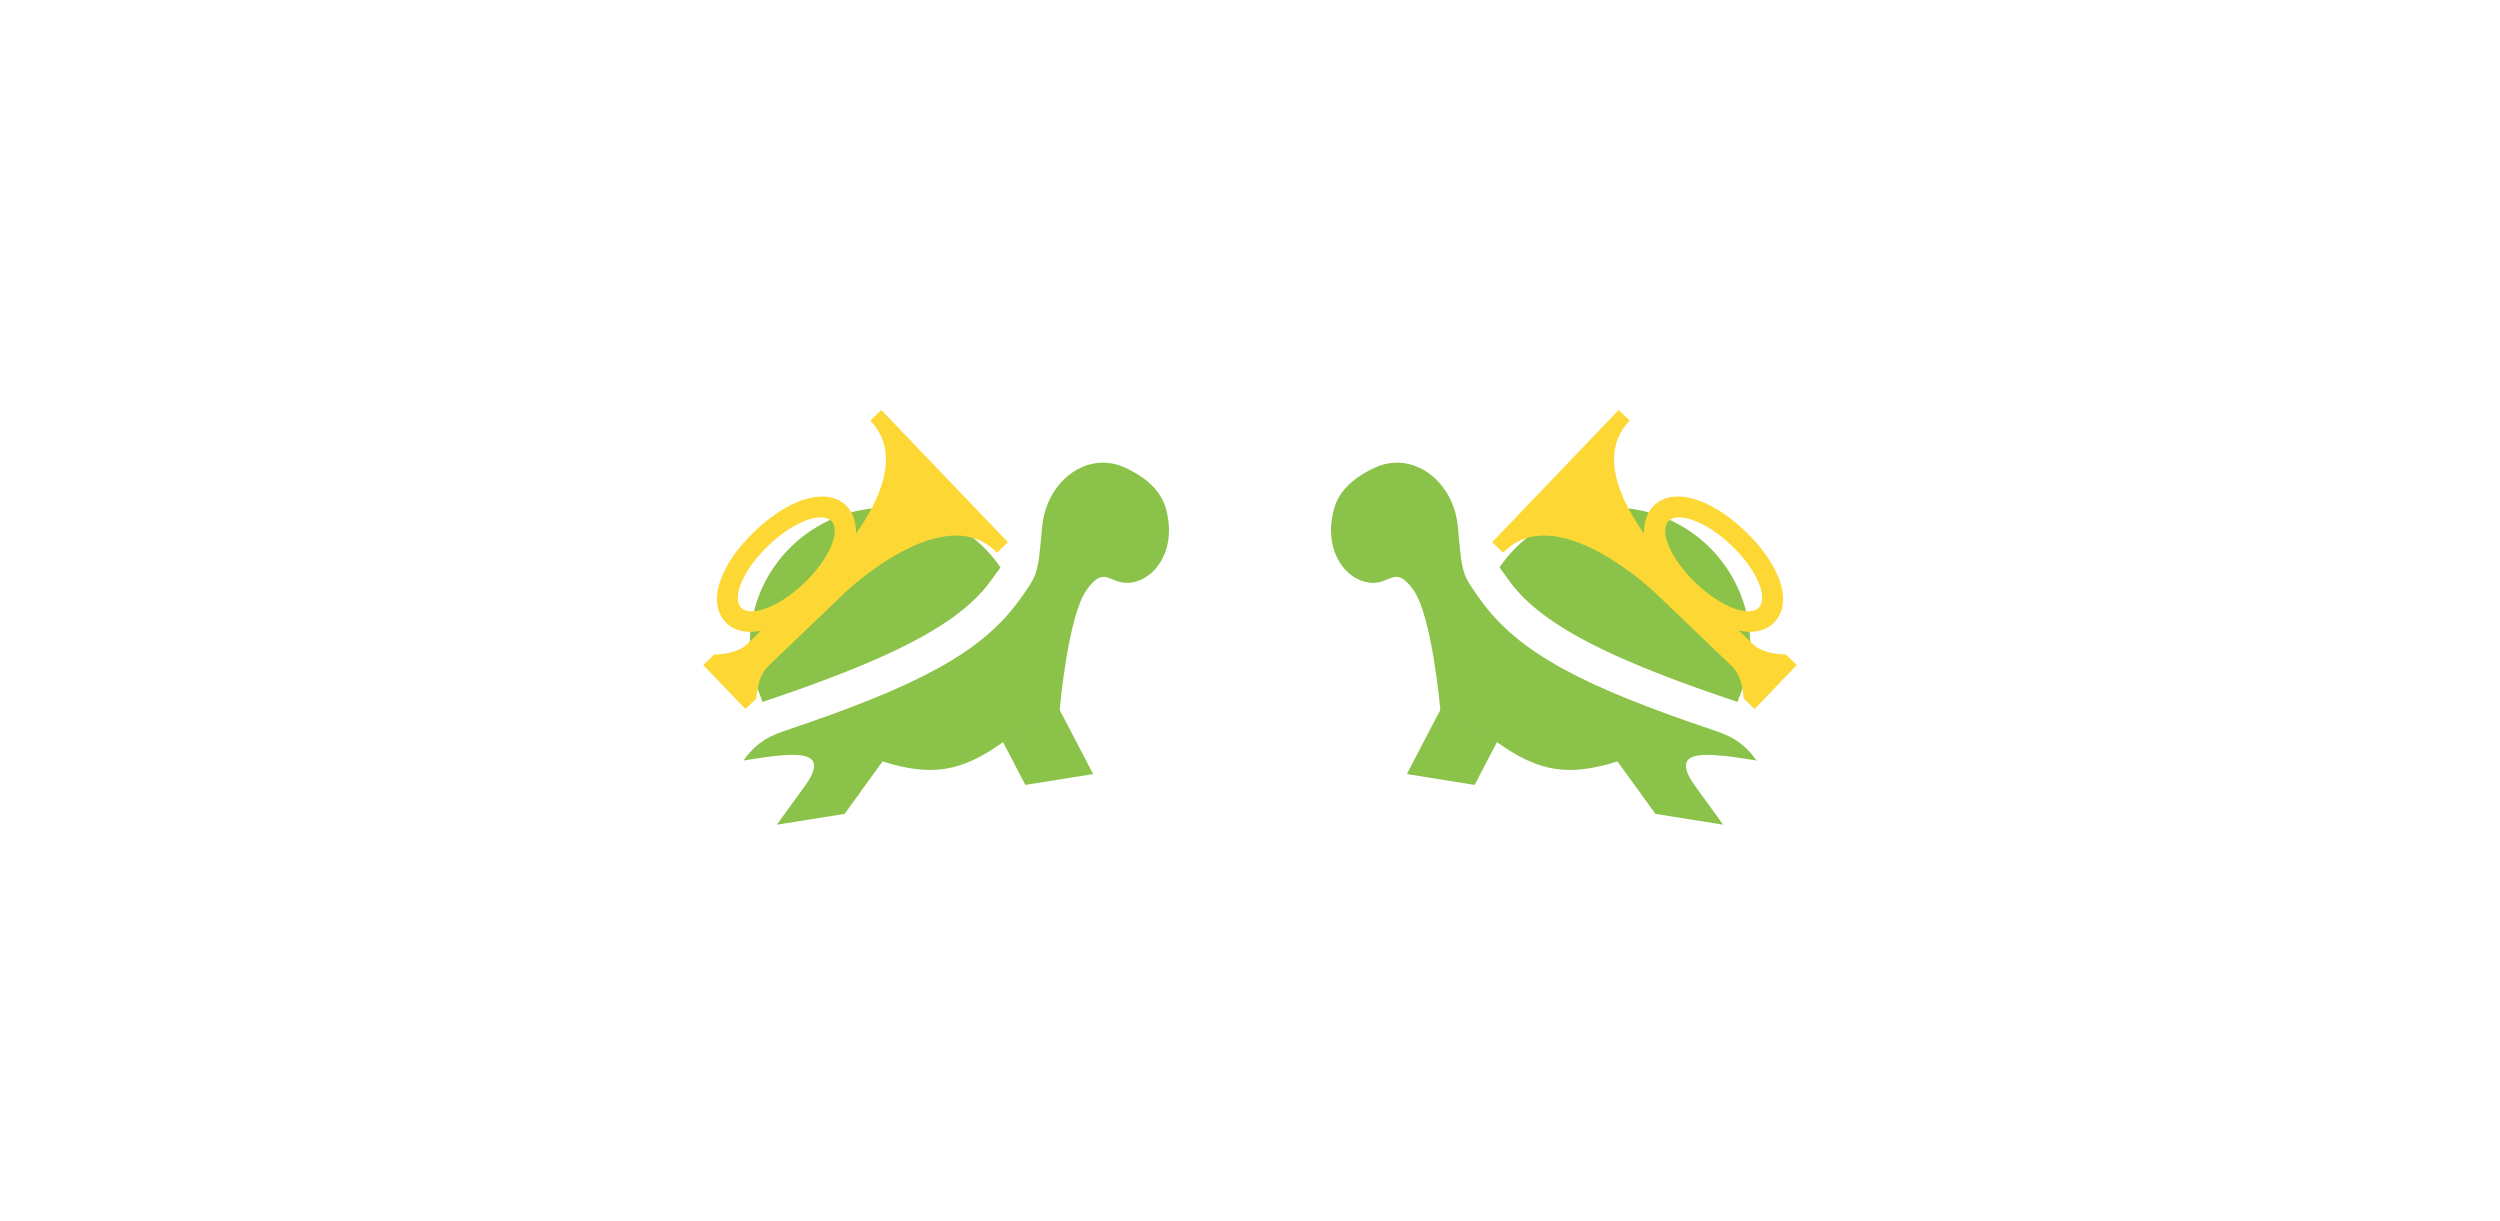 <?xml version="1.0" encoding="UTF-8" standalone="no"?>
<svg
   sodipodi:docname="feature_image_transparent.svg"
   inkscape:version="1.3.2 (091e20ef0f, 2023-11-25, custom)"
   id="svg1224"
   version="1.1"
   viewBox="0 0 270.933 132.292"
   height="500"
   width="1024"
   xmlns:inkscape="http://www.inkscape.org/namespaces/inkscape"
   xmlns:sodipodi="http://sodipodi.sourceforge.net/DTD/sodipodi-0.dtd"
   xmlns="http://www.w3.org/2000/svg"
   xmlns:svg="http://www.w3.org/2000/svg"
   xmlns:rdf="http://www.w3.org/1999/02/22-rdf-syntax-ns#"
   xmlns:cc="http://creativecommons.org/ns#"
   xmlns:dc="http://purl.org/dc/elements/1.1/">
  <defs
     id="defs1218">
    <filter
       style="color-interpolation-filters:sRGB"
       inkscape:label="Drop Shadow"
       id="filter2036"
       x="-0.138"
       y="-0.165"
       width="1.276"
       height="1.329">
      <feFlood
         flood-opacity="0.502"
         flood-color="rgb(0,0,0)"
         result="flood"
         id="feFlood2026" />
      <feComposite
         in="flood"
         in2="SourceGraphic"
         operator="out"
         result="composite1"
         id="feComposite2028" />
      <feGaussianBlur
         in="composite1"
         stdDeviation="1.5"
         result="blur"
         id="feGaussianBlur2030" />
      <feOffset
         dx="0"
         dy="0"
         result="offset"
         id="feOffset2032" />
      <feComposite
         in="offset"
         in2="SourceGraphic"
         operator="atop"
         result="composite2"
         id="feComposite2034" />
    </filter>
    <filter
       style="color-interpolation-filters:sRGB"
       inkscape:label="Drop Shadow"
       id="filter2965-4"
       x="-0.217"
       y="-0.259"
       width="1.434"
       height="1.518">
      <feFlood
         flood-opacity="0.8"
         flood-color="rgb(0,0,0)"
         result="flood"
         id="feFlood2955-7" />
      <feComposite
         in="flood"
         in2="SourceGraphic"
         operator="out"
         result="composite1"
         id="feComposite2957-6" />
      <feGaussianBlur
         in="composite1"
         stdDeviation="8"
         result="blur"
         id="feGaussianBlur2959-56" />
      <feOffset
         dx="0"
         dy="0"
         result="offset"
         id="feOffset2961-9" />
      <feComposite
         in="offset"
         in2="SourceGraphic"
         operator="atop"
         result="composite2"
         id="feComposite2963-3" />
    </filter>
    <filter
       style="color-interpolation-filters:sRGB"
       inkscape:label="Drop Shadow"
       id="filter2953-7"
       x="-0.323"
       y="-0.253"
       width="1.646"
       height="1.506">
      <feFlood
         flood-opacity="0.8"
         flood-color="rgb(0,0,0)"
         result="flood"
         id="feFlood2943-4" />
      <feComposite
         in="flood"
         in2="SourceGraphic"
         operator="out"
         result="composite1"
         id="feComposite2945-5" />
      <feGaussianBlur
         in="composite1"
         stdDeviation="8"
         result="blur"
         id="feGaussianBlur2947-2" />
      <feOffset
         dx="0"
         dy="0"
         result="offset"
         id="feOffset2949-5" />
      <feComposite
         in="offset"
         in2="SourceGraphic"
         operator="atop"
         result="composite2"
         id="feComposite2951-4" />
    </filter>
    <filter
       style="color-interpolation-filters:sRGB"
       inkscape:label="Drop Shadow"
       id="filter2989-7"
       x="-0.233"
       y="-0.464"
       width="1.465"
       height="1.928">
      <feFlood
         flood-opacity="0.8"
         flood-color="rgb(0,0,0)"
         result="flood"
         id="feFlood2979-4" />
      <feComposite
         in="flood"
         in2="SourceGraphic"
         operator="out"
         result="composite1"
         id="feComposite2981-4" />
      <feGaussianBlur
         in="composite1"
         stdDeviation="8"
         result="blur"
         id="feGaussianBlur2983-3" />
      <feOffset
         dx="0"
         dy="0"
         result="offset"
         id="feOffset2985-07" />
      <feComposite
         in="offset"
         in2="SourceGraphic"
         operator="atop"
         result="composite2"
         id="feComposite2987-8" />
    </filter>
    <filter
       style="color-interpolation-filters:sRGB"
       inkscape:label="Drop Shadow"
       id="filter2977-6"
       x="-0.324"
       y="-0.253"
       width="1.647"
       height="1.506">
      <feFlood
         flood-opacity="0.8"
         flood-color="rgb(0,0,0)"
         result="flood"
         id="feFlood2967-8" />
      <feComposite
         in="flood"
         in2="SourceGraphic"
         operator="out"
         result="composite1"
         id="feComposite2969-84" />
      <feGaussianBlur
         in="composite1"
         stdDeviation="8"
         result="blur"
         id="feGaussianBlur2971-31" />
      <feOffset
         dx="0"
         dy="0"
         result="offset"
         id="feOffset2973-4" />
      <feComposite
         in="offset"
         in2="SourceGraphic"
         operator="atop"
         result="composite2"
         id="feComposite2975-9" />
    </filter>
    <filter
       style="color-interpolation-filters:sRGB"
       inkscape:label="Drop Shadow"
       id="filter1778-20"
       x="-0.071"
       y="-0.384"
       width="1.142"
       height="1.768">
      <feFlood
         flood-opacity="0.502"
         flood-color="rgb(0,0,0)"
         result="flood"
         id="feFlood1768-6" />
      <feComposite
         in="flood"
         in2="SourceGraphic"
         operator="out"
         result="composite1"
         id="feComposite1770-8" />
      <feGaussianBlur
         in="composite1"
         stdDeviation="5"
         result="blur"
         id="feGaussianBlur1772-9" />
      <feOffset
         dx="0"
         dy="0"
         result="offset"
         id="feOffset1774-2" />
      <feComposite
         in="offset"
         in2="SourceGraphic"
         operator="atop"
         result="composite2"
         id="feComposite1776-6" />
    </filter>
    <filter
       style="color-interpolation-filters:sRGB"
       inkscape:label="Drop Shadow"
       id="filter2"
       x="-0.057"
       y="-0.265"
       width="1.114"
       height="1.529">
      <feFlood
         result="flood"
         in="SourceGraphic"
         flood-opacity="0.259"
         flood-color="rgb(0,0,0)"
         id="feFlood1" />
      <feGaussianBlur
         result="blur"
         in="SourceGraphic"
         stdDeviation="2"
         id="feGaussianBlur1" />
      <feOffset
         result="offset"
         in="blur"
         dx="0"
         dy="0"
         id="feOffset1" />
      <feComposite
         result="comp1"
         operator="out"
         in="flood"
         in2="offset"
         id="feComposite1" />
      <feComposite
         result="comp2"
         operator="atop"
         in="comp1"
         in2="SourceGraphic"
         id="feComposite2" />
    </filter>
    <filter
       style="color-interpolation-filters:sRGB"
       inkscape:label="Drop Shadow"
       id="filter4"
       x="-0.04"
       y="-0.066"
       width="1.08"
       height="1.132">
      <feFlood
         result="flood"
         in="SourceGraphic"
         flood-opacity="0.259"
         flood-color="rgb(0,0,0)"
         id="feFlood2" />
      <feGaussianBlur
         result="blur"
         in="SourceGraphic"
         stdDeviation="2"
         id="feGaussianBlur2" />
      <feOffset
         result="offset"
         in="blur"
         dx="0"
         dy="0"
         id="feOffset2" />
      <feComposite
         result="comp1"
         operator="out"
         in="flood"
         in2="offset"
         id="feComposite3" />
      <feComposite
         result="comp2"
         operator="atop"
         in="comp1"
         in2="SourceGraphic"
         id="feComposite4" />
    </filter>
    <filter
       style="color-interpolation-filters:sRGB"
       inkscape:label="Drop Shadow"
       id="filter6"
       x="-0.042"
       y="-0.099"
       width="1.085"
       height="1.199">
      <feFlood
         result="flood"
         in="SourceGraphic"
         flood-opacity="0.259"
         flood-color="rgb(0,0,0)"
         id="feFlood4" />
      <feGaussianBlur
         result="blur"
         in="SourceGraphic"
         stdDeviation="2"
         id="feGaussianBlur4" />
      <feOffset
         result="offset"
         in="blur"
         dx="0"
         dy="0"
         id="feOffset4" />
      <feComposite
         result="comp1"
         operator="out"
         in="flood"
         in2="offset"
         id="feComposite5" />
      <feComposite
         result="comp2"
         operator="atop"
         in="comp1"
         in2="SourceGraphic"
         id="feComposite6" />
    </filter>
    <filter
       style="color-interpolation-filters:sRGB"
       inkscape:label="Drop Shadow"
       id="filter13"
       x="-0.057"
       y="-0.067"
       width="1.114"
       height="1.134">
      <feFlood
         result="flood"
         in="SourceGraphic"
         flood-opacity="0.259"
         flood-color="rgb(0,0,0)"
         id="feFlood12" />
      <feGaussianBlur
         result="blur"
         in="SourceGraphic"
         stdDeviation="2"
         id="feGaussianBlur12" />
      <feOffset
         result="offset"
         in="blur"
         dx="0"
         dy="0"
         id="feOffset12" />
      <feComposite
         result="comp1"
         operator="out"
         in="flood"
         in2="offset"
         id="feComposite12" />
      <feComposite
         result="comp2"
         operator="atop"
         in="comp1"
         in2="SourceGraphic"
         id="feComposite13" />
    </filter>
    <filter
       style="color-interpolation-filters:sRGB"
       inkscape:label="Drop Shadow"
       id="filter2-3"
       x="-0.057"
       y="-0.265"
       width="1.114"
       height="1.529">
      <feFlood
         result="flood"
         in="SourceGraphic"
         flood-opacity="0.259"
         flood-color="rgb(0,0,0)"
         id="feFlood1-6" />
      <feGaussianBlur
         result="blur"
         in="SourceGraphic"
         stdDeviation="2"
         id="feGaussianBlur1-7" />
      <feOffset
         result="offset"
         in="blur"
         dx="0"
         dy="0"
         id="feOffset1-5" />
      <feComposite
         result="comp1"
         operator="out"
         in="flood"
         in2="offset"
         id="feComposite1-3" />
      <feComposite
         result="comp2"
         operator="atop"
         in="comp1"
         in2="SourceGraphic"
         id="feComposite2-5" />
    </filter>
    <filter
       style="color-interpolation-filters:sRGB"
       inkscape:label="Drop Shadow"
       id="filter4-6"
       x="-0.04"
       y="-0.066"
       width="1.08"
       height="1.132">
      <feFlood
         result="flood"
         in="SourceGraphic"
         flood-opacity="0.259"
         flood-color="rgb(0,0,0)"
         id="feFlood2-2" />
      <feGaussianBlur
         result="blur"
         in="SourceGraphic"
         stdDeviation="2"
         id="feGaussianBlur2-9" />
      <feOffset
         result="offset"
         in="blur"
         dx="0"
         dy="0"
         id="feOffset2-1" />
      <feComposite
         result="comp1"
         operator="out"
         in="flood"
         in2="offset"
         id="feComposite3-2" />
      <feComposite
         result="comp2"
         operator="atop"
         in="comp1"
         in2="SourceGraphic"
         id="feComposite4-7" />
    </filter>
    <filter
       style="color-interpolation-filters:sRGB"
       inkscape:label="Drop Shadow"
       id="filter6-0"
       x="-0.042"
       y="-0.099"
       width="1.085"
       height="1.199">
      <feFlood
         result="flood"
         in="SourceGraphic"
         flood-opacity="0.259"
         flood-color="rgb(0,0,0)"
         id="feFlood4-9" />
      <feGaussianBlur
         result="blur"
         in="SourceGraphic"
         stdDeviation="2"
         id="feGaussianBlur4-3" />
      <feOffset
         result="offset"
         in="blur"
         dx="0"
         dy="0"
         id="feOffset4-6" />
      <feComposite
         result="comp1"
         operator="out"
         in="flood"
         in2="offset"
         id="feComposite5-0" />
      <feComposite
         result="comp2"
         operator="atop"
         in="comp1"
         in2="SourceGraphic"
         id="feComposite6-6" />
    </filter>
    <filter
       style="color-interpolation-filters:sRGB"
       inkscape:label="Drop Shadow"
       id="filter13-2"
       x="-0.057"
       y="-0.067"
       width="1.114"
       height="1.134">
      <feFlood
         result="flood"
         in="SourceGraphic"
         flood-opacity="0.259"
         flood-color="rgb(0,0,0)"
         id="feFlood12-6" />
      <feGaussianBlur
         result="blur"
         in="SourceGraphic"
         stdDeviation="2"
         id="feGaussianBlur12-1" />
      <feOffset
         result="offset"
         in="blur"
         dx="0"
         dy="0"
         id="feOffset12-8" />
      <feComposite
         result="comp1"
         operator="out"
         in="flood"
         in2="offset"
         id="feComposite12-7" />
      <feComposite
         result="comp2"
         operator="atop"
         in="comp1"
         in2="SourceGraphic"
         id="feComposite13-9" />
    </filter>
    <filter
       style="color-interpolation-filters:sRGB"
       inkscape:label="Drop Shadow"
       id="filter2-3-5"
       x="-0.057"
       y="-0.265"
       width="1.114"
       height="1.529">
      <feFlood
         result="flood"
         in="SourceGraphic"
         flood-opacity="0.259"
         flood-color="rgb(0,0,0)"
         id="feFlood1-6-9" />
      <feGaussianBlur
         result="blur"
         in="SourceGraphic"
         stdDeviation="2"
         id="feGaussianBlur1-7-2" />
      <feOffset
         result="offset"
         in="blur"
         dx="0"
         dy="0"
         id="feOffset1-5-2" />
      <feComposite
         result="comp1"
         operator="out"
         in="flood"
         in2="offset"
         id="feComposite1-3-8" />
      <feComposite
         result="comp2"
         operator="atop"
         in="comp1"
         in2="SourceGraphic"
         id="feComposite2-5-9" />
    </filter>
    <filter
       style="color-interpolation-filters:sRGB"
       inkscape:label="Drop Shadow"
       id="filter4-6-7"
       x="-0.04"
       y="-0.066"
       width="1.08"
       height="1.132">
      <feFlood
         result="flood"
         in="SourceGraphic"
         flood-opacity="0.259"
         flood-color="rgb(0,0,0)"
         id="feFlood2-2-3" />
      <feGaussianBlur
         result="blur"
         in="SourceGraphic"
         stdDeviation="2"
         id="feGaussianBlur2-9-6" />
      <feOffset
         result="offset"
         in="blur"
         dx="0"
         dy="0"
         id="feOffset2-1-1" />
      <feComposite
         result="comp1"
         operator="out"
         in="flood"
         in2="offset"
         id="feComposite3-2-2" />
      <feComposite
         result="comp2"
         operator="atop"
         in="comp1"
         in2="SourceGraphic"
         id="feComposite4-7-9" />
    </filter>
    <filter
       style="color-interpolation-filters:sRGB"
       inkscape:label="Drop Shadow"
       id="filter6-0-3"
       x="-0.042"
       y="-0.099"
       width="1.085"
       height="1.199">
      <feFlood
         result="flood"
         in="SourceGraphic"
         flood-opacity="0.259"
         flood-color="rgb(0,0,0)"
         id="feFlood4-9-1" />
      <feGaussianBlur
         result="blur"
         in="SourceGraphic"
         stdDeviation="2"
         id="feGaussianBlur4-3-9" />
      <feOffset
         result="offset"
         in="blur"
         dx="0"
         dy="0"
         id="feOffset4-6-4" />
      <feComposite
         result="comp1"
         operator="out"
         in="flood"
         in2="offset"
         id="feComposite5-0-7" />
      <feComposite
         result="comp2"
         operator="atop"
         in="comp1"
         in2="SourceGraphic"
         id="feComposite6-6-8" />
    </filter>
    <filter
       style="color-interpolation-filters:sRGB"
       inkscape:label="Drop Shadow"
       id="filter13-2-4"
       x="-0.057"
       y="-0.067"
       width="1.114"
       height="1.134">
      <feFlood
         result="flood"
         in="SourceGraphic"
         flood-opacity="0.259"
         flood-color="rgb(0,0,0)"
         id="feFlood12-6-5" />
      <feGaussianBlur
         result="blur"
         in="SourceGraphic"
         stdDeviation="2"
         id="feGaussianBlur12-1-0" />
      <feOffset
         result="offset"
         in="blur"
         dx="0"
         dy="0"
         id="feOffset12-8-3" />
      <feComposite
         result="comp1"
         operator="out"
         in="flood"
         in2="offset"
         id="feComposite12-7-6" />
      <feComposite
         result="comp2"
         operator="atop"
         in="comp1"
         in2="SourceGraphic"
         id="feComposite13-9-1" />
    </filter>
  </defs>
  <sodipodi:namedview
     inkscape:window-maximized="0"
     inkscape:window-y="0"
     inkscape:window-x="0"
     inkscape:window-height="2111"
     inkscape:window-width="956"
     units="px"
     showgrid="false"
     inkscape:document-rotation="0"
     inkscape:current-layer="layer1"
     inkscape:document-units="px"
     inkscape:cy="-747.51288"
     inkscape:cx="509.11688"
     inkscape:zoom="0.24748737"
     inkscape:pageshadow="2"
     inkscape:pageopacity="0.0"
     borderopacity="1.0"
     bordercolor="#666666"
     pagecolor="#ffffff"
     id="base"
     inkscape:showpageshadow="2"
     inkscape:pagecheckerboard="0"
     inkscape:deskcolor="#d1d1d1" />
  <g
     id="layer1"
     inkscape:groupmode="layer"
     inkscape:label="Layer 1">
    <g
       id="g2-2"
       transform="matrix(-1.594,0,0,1.594,341.716,-85.591)">
      <path
         id="path1-2-6-0"
         style="fill:#8bc34a;fill-opacity:1;stroke-width:6;filter:url(#filter2-3)"
         d="m 131.953,130.056 -16.015,5.954 4.061,12.184 h 18 z m -66.035,3.061 c 0.592,1.327 -0.154,3.311 -2.92,6.077 L 53.999,148.194 71.999,148.194 84.064,136.114 Z"
         sodipodi:nodetypes="ccccccscccc"
         transform="matrix(0.256,-0.041,0.041,0.256,77.322,74.043)" />
      <path
         id="path1-2-7-2"
         style="fill:#8bc34a;fill-opacity:1;stroke-width:6;filter:url(#filter4-6)"
         d="m 151.862,67.803 c -7.32,-0.24 -14.583,5.391 -16.863,14.391 -3,12 -3,12 -9,18 -12,12 -30.001,18 -66,24 -6,0.96 -8.998,3 -11.998,6 8.311,0 16.615,0.002 17.949,2.992 l 18.049,3.008 c 12,6 19.981,6 31.98,0 l 16.02,-6 c 0,0 6,-24 12,-30 6,-6 6,0 12,0 6,0 11.998,-6 11.998,-15 0,-3 0.002,-9 -8.998,-15 -2.1,-1.44 -4.557,-2.271 -7.137,-2.391 z m -85.766,65.877 c 0.005,0.027 0.008,0.055 0.012,0.082 -0.004,-0.027 -0.007,-0.055 -0.012,-0.082 z m 0.029,0.549 c -0.002,0.038 -0.004,0.076 -0.008,0.115 0.004,-0.039 0.006,-0.077 0.008,-0.115 z m -0.107,0.65 c -0.007,0.027 -0.012,0.051 -0.02,0.078 0.008,-0.027 0.012,-0.051 0.02,-0.078 z m -0.654,1.436 c -0.223,0.366 -0.5,0.757 -0.828,1.168 0.328,-0.411 0.606,-0.802 0.828,-1.168 z m -1.086,1.479 c -0.373,0.444 -0.782,0.903 -1.279,1.4 0.497,-0.497 0.907,-0.957 1.279,-1.4 z"
         sodipodi:nodetypes="cccccccccsssccccccccccccccccc"
         transform="matrix(0.256,-0.041,0.041,0.256,77.322,74.043)" />
      <path
         id="path1-3"
         style="fill:#8bc34a;fill-opacity:1;stroke-width:6;filter:url(#filter6-0)"
         d="M 90,70.205 A 35.999,35.999 0 0 0 54,106.203 c 0,3.6 0.781,6.48 1.381,9.6 35.519,-5.88 54.359,-12.059 64.199,-21.959 l 3,-3 C 116.64,78.244 103.92,70.205 90,70.205 Z m 77.451,19.535 C 165.841,96.158 160.921,100.195 156,100.195 c -6,0 -6,-6 -12,0 -3.164,3.164 -6.302,11.291 -8.586,18.307 h 0.004 c 2.284,-7.013 5.419,-15.136 8.582,-18.299 6,-6 6,1e-5 12,0 4.923,0 9.843,-4.04 11.451,-10.463 z"
         transform="matrix(0.256,-0.041,0.041,0.256,77.322,74.043)" />
      <path
         d="m 172.35,97.828 c -11.371,-16.449 -40.979,4.018 -40.979,4.018 0,0 -19.739,13.645 -23.029,15.919 -3.29,2.274 -4.305,7.838 -4.305,7.838 l -3.29,2.274 -9.097,-13.159 3.29,-2.274 c 0,0 5.564,1.016 8.854,-1.258 0.658,-0.455 2.303,-1.592 4.277,-2.956 -3.769,0.175 -7.006,-0.991 -8.825,-3.623 -4.093,-5.922 0.744,-15.1 11.272,-22.377 10.527,-7.277 20.823,-8.56 24.916,-2.638 1.365,1.974 1.742,4.63 1.234,7.412 7.417,-7.558 15.215,-18.783 8.393,-28.652 l 3.29,-2.274 27.29,39.478 -3.29,2.274 m -58.876,-11.323 c -7.567,5.23 -11.669,11.956 -9.622,14.917 2.047,2.961 9.788,1.499 17.354,-3.731 7.567,-5.23 11.669,-11.956 9.622,-14.917 -2.047,-2.961 -9.788,-1.499 -17.354,3.731 z"
         id="path1-5-7"
         style="fill:#fdd835;fill-opacity:1;stroke-width:3.999;filter:url(#filter13-2)"
         transform="matrix(0.256,-0.041,0.041,0.256,64.049,73.298)" />
    </g>
    <g
       id="g2-2-0"
       transform="matrix(1.594,0,0,1.594,-70.782,-85.591)">
      <path
         id="path1-2-6-0-6"
         style="fill:#8bc34a;fill-opacity:1;stroke-width:6;filter:url(#filter2-3-5)"
         d="m 131.953,130.056 -16.015,5.954 4.061,12.184 h 18 z m -66.035,3.061 c 0.592,1.327 -0.154,3.311 -2.92,6.077 L 53.999,148.194 71.999,148.194 84.064,136.114 Z"
         sodipodi:nodetypes="ccccccscccc"
         transform="matrix(0.256,-0.041,0.041,0.256,77.322,74.043)" />
      <path
         id="path1-2-7-2-3"
         style="fill:#8bc34a;fill-opacity:1;stroke-width:6;filter:url(#filter4-6-7)"
         d="m 151.862,67.803 c -7.32,-0.24 -14.583,5.391 -16.863,14.391 -3,12 -3,12 -9,18 -12,12 -30.001,18 -66,24 -6,0.96 -8.998,3 -11.998,6 8.311,0 16.615,0.002 17.949,2.992 l 18.049,3.008 c 12,6 19.981,6 31.98,0 l 16.02,-6 c 0,0 6,-24 12,-30 6,-6 6,0 12,0 6,0 11.998,-6 11.998,-15 0,-3 0.002,-9 -8.998,-15 -2.1,-1.44 -4.557,-2.271 -7.137,-2.391 z m -85.766,65.877 c 0.005,0.027 0.008,0.055 0.012,0.082 -0.004,-0.027 -0.007,-0.055 -0.012,-0.082 z m 0.029,0.549 c -0.002,0.038 -0.004,0.076 -0.008,0.115 0.004,-0.039 0.006,-0.077 0.008,-0.115 z m -0.107,0.65 c -0.007,0.027 -0.012,0.051 -0.02,0.078 0.008,-0.027 0.012,-0.051 0.02,-0.078 z m -0.654,1.436 c -0.223,0.366 -0.5,0.757 -0.828,1.168 0.328,-0.411 0.606,-0.802 0.828,-1.168 z m -1.086,1.479 c -0.373,0.444 -0.782,0.903 -1.279,1.4 0.497,-0.497 0.907,-0.957 1.279,-1.4 z"
         sodipodi:nodetypes="cccccccccsssccccccccccccccccc"
         transform="matrix(0.256,-0.041,0.041,0.256,77.322,74.043)" />
      <path
         id="path1-3-2"
         style="fill:#8bc34a;fill-opacity:1;stroke-width:6;filter:url(#filter6-0-3)"
         d="M 90,70.205 A 35.999,35.999 0 0 0 54,106.203 c 0,3.6 0.781,6.48 1.381,9.6 35.519,-5.88 54.359,-12.059 64.199,-21.959 l 3,-3 C 116.64,78.244 103.92,70.205 90,70.205 Z m 77.451,19.535 C 165.841,96.158 160.921,100.195 156,100.195 c -6,0 -6,-6 -12,0 -3.164,3.164 -6.302,11.291 -8.586,18.307 h 0.004 c 2.284,-7.013 5.419,-15.136 8.582,-18.299 6,-6 6,1e-5 12,0 4.923,0 9.843,-4.04 11.451,-10.463 z"
         transform="matrix(0.256,-0.041,0.041,0.256,77.322,74.043)" />
      <path
         d="m 172.35,97.828 c -11.371,-16.449 -40.979,4.018 -40.979,4.018 0,0 -19.739,13.645 -23.029,15.919 -3.29,2.274 -4.305,7.838 -4.305,7.838 l -3.29,2.274 -9.097,-13.159 3.29,-2.274 c 0,0 5.564,1.016 8.854,-1.258 0.658,-0.455 2.303,-1.592 4.277,-2.956 -3.769,0.175 -7.006,-0.991 -8.825,-3.623 -4.093,-5.922 0.744,-15.1 11.272,-22.377 10.527,-7.277 20.823,-8.56 24.916,-2.638 1.365,1.974 1.742,4.63 1.234,7.412 7.417,-7.558 15.215,-18.783 8.393,-28.652 l 3.29,-2.274 27.29,39.478 -3.29,2.274 m -58.876,-11.323 c -7.567,5.23 -11.669,11.956 -9.622,14.917 2.047,2.961 9.788,1.499 17.354,-3.731 7.567,-5.23 11.669,-11.956 9.622,-14.917 -2.047,-2.961 -9.788,-1.499 -17.354,3.731 z"
         id="path1-5-7-0"
         style="fill:#fdd835;fill-opacity:1;stroke-width:3.999;filter:url(#filter13-2-4)"
         transform="matrix(0.256,-0.041,0.041,0.256,64.049,73.298)" />
    </g>
  </g>
</svg>

